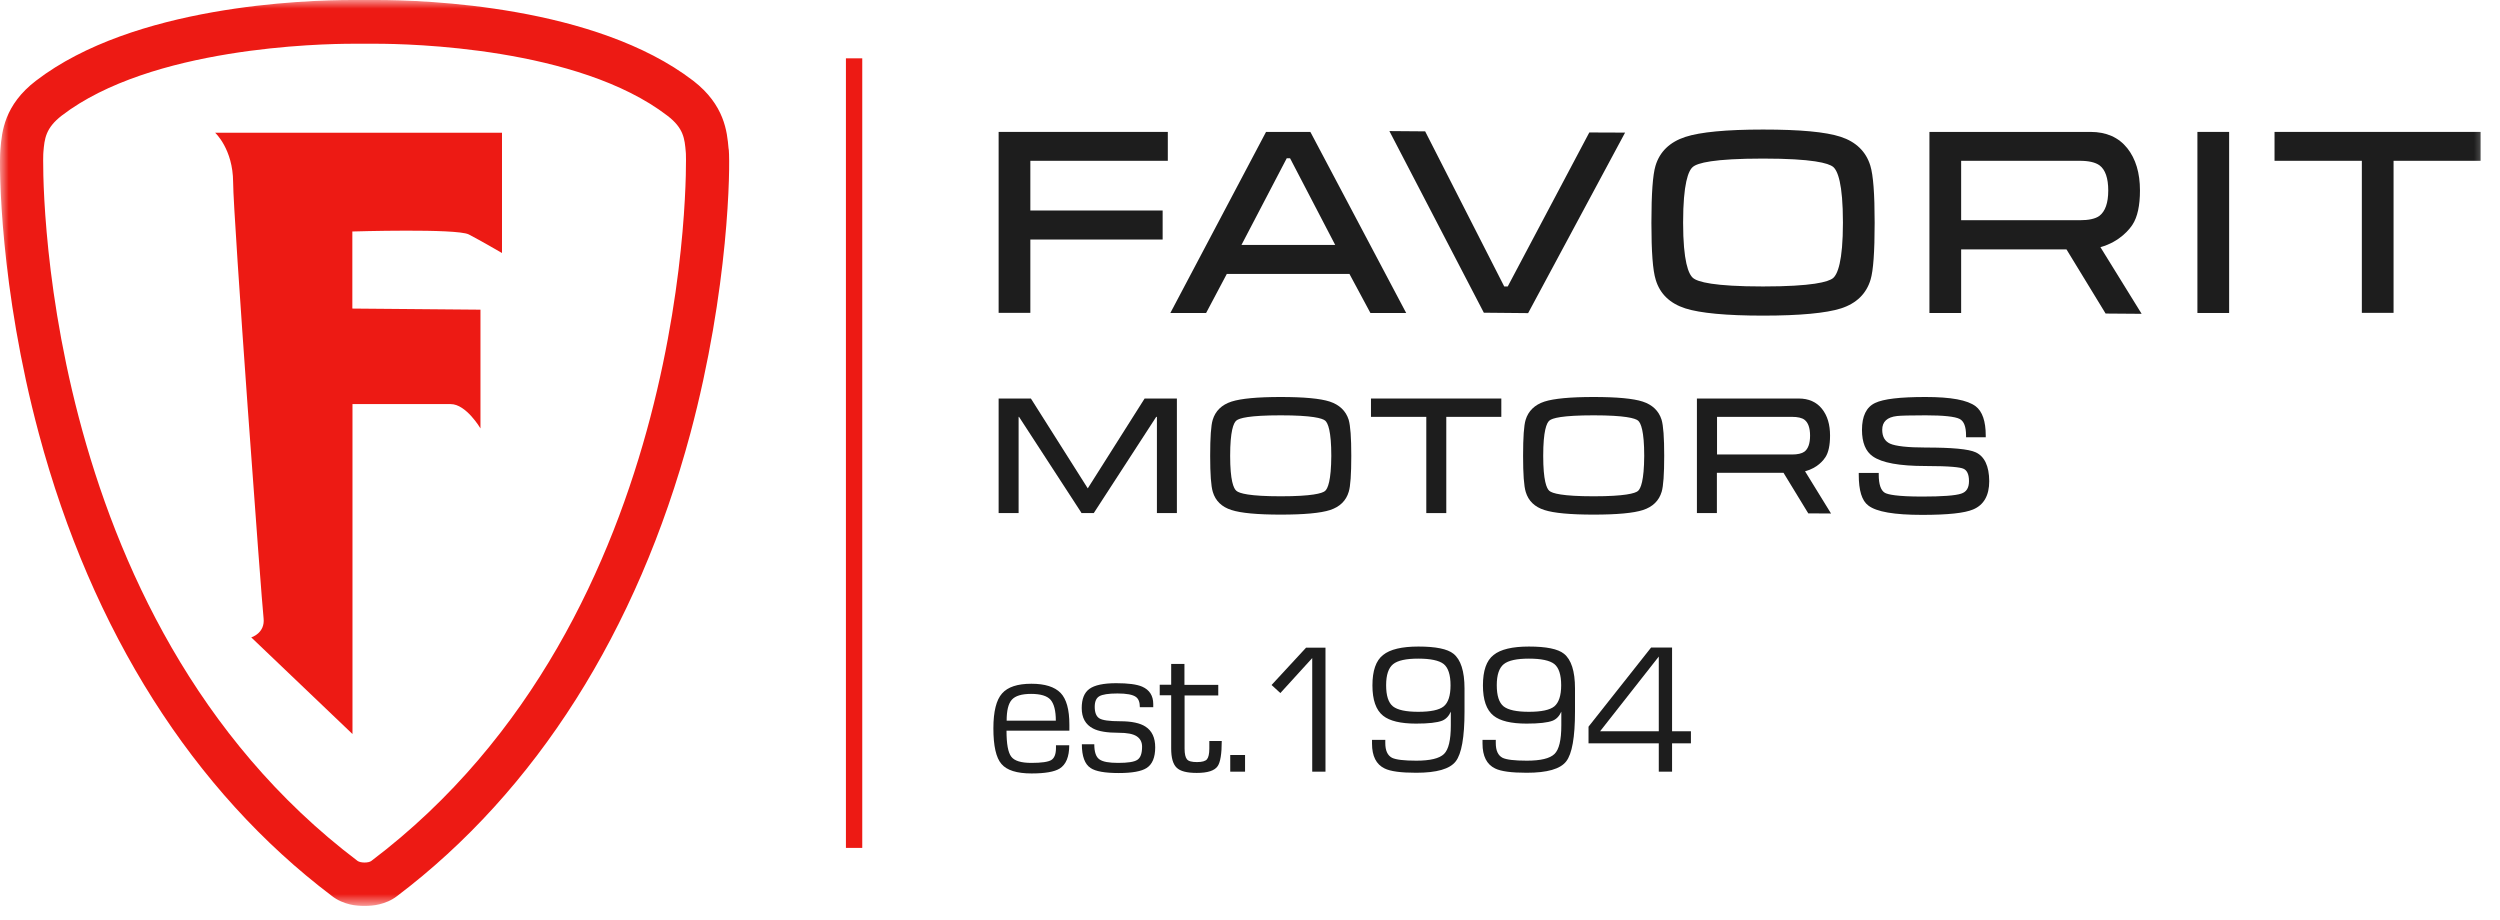 <?xml version="1.0" encoding="UTF-8"?> <svg xmlns="http://www.w3.org/2000/svg" width="144" height="53" viewBox="0 0 144 53" fill="none"><g clip-path="url(#clip0_356_345)"><mask id="mask0_356_345" style="mask-type:luminance" maskUnits="userSpaceOnUse" x="0" y="0" width="144" height="53"><path d="M143.5 0H0V52.182H143.5V0Z" fill="white"></path></mask><g mask="url(#mask0_356_345)"><path d="M57.521 18.02H59.348V13.797H66.968V12.125H59.348V9.262H67.266V7.598H57.521V18.02Z" fill="#1D1D1D"></path><path d="M75.475 7.598H72.924L67.412 18.028H69.472L70.663 15.78H77.729L78.936 18.028H80.996L75.524 7.686L75.475 7.598ZM74.309 9.118L76.908 14.109H71.508L74.115 9.118H74.309Z" fill="#1D1D1D"></path><path d="M86.845 16.501H86.644L82.089 7.566L80.029 7.55L85.469 18.012L88.02 18.036L93.605 7.638L91.544 7.63L86.845 16.501Z" fill="#1D1D1D"></path><path d="M106.016 7.878C105.155 7.598 103.691 7.462 101.55 7.462C99.442 7.462 97.937 7.606 97.076 7.886C96.175 8.182 95.595 8.742 95.354 9.558C95.201 10.07 95.121 11.141 95.121 12.837C95.121 14.509 95.201 15.581 95.37 16.116C95.612 16.924 96.183 17.476 97.076 17.764C97.929 18.036 99.434 18.18 101.55 18.18C103.675 18.18 105.188 18.036 106.041 17.764C106.934 17.476 107.505 16.916 107.747 16.1C107.9 15.588 107.98 14.525 107.98 12.837C107.98 11.165 107.899 10.086 107.731 9.542C107.481 8.726 106.902 8.166 106.016 7.878ZM105.582 16.02C105.316 16.236 104.399 16.5 101.55 16.5C98.702 16.5 97.784 16.236 97.519 16.012C97.261 15.796 96.947 15.069 96.947 12.821C96.947 10.557 97.253 9.822 97.51 9.614C97.768 9.39 98.686 9.134 101.55 9.134C104.415 9.134 105.324 9.398 105.59 9.614C105.847 9.83 106.153 10.557 106.153 12.821C106.153 15.077 105.84 15.805 105.582 16.02Z" fill="#1D1D1D"></path><path d="M122.836 12.933C123.118 12.501 123.262 11.837 123.262 10.973C123.262 9.966 123.02 9.15 122.53 8.534C122.031 7.91 121.323 7.598 120.413 7.598H111.135V18.028H112.962V14.365H119.029L121.283 18.06L123.358 18.076L120.985 14.237C122.127 13.917 122.69 13.165 122.836 12.933ZM112.962 9.262H119.794C120.308 9.262 120.695 9.35 120.936 9.526C121.266 9.774 121.435 10.262 121.435 10.973C121.435 11.693 121.259 12.181 120.921 12.437C120.687 12.605 120.308 12.685 119.794 12.685H112.962V9.262Z" fill="#1D1D1D"></path><path d="M128.398 7.598H126.571V18.028H128.398V7.598Z" fill="#1D1D1D"></path><path d="M131.013 9.262H136.042V18.02H137.869V9.262H142.882V7.598H131.013V9.262Z" fill="#1D1D1D"></path><path d="M49.666 3.36H48.725V48.839H49.666V3.36Z" fill="#ED1A14"></path><path d="M20.597 49.59C1.937 35.481 2.467 9.134 2.492 8.878L2.5 8.75C2.565 7.99 2.622 7.383 3.56 6.655C8.698 2.719 18.427 2.52 20.336 2.52H21.665C23.565 2.52 33.302 2.719 38.44 6.663C39.386 7.383 39.435 7.998 39.5 8.75L39.508 8.862C39.533 9.126 40.063 35.473 21.388 49.59C21.23 49.714 20.771 49.712 20.597 49.59ZM20.327 0C17.465 0 7.695 0.336 2.076 4.647C0.241 6.047 0.111 7.607 0.029 8.534L0.021 8.646C-0.061 9.59 -0.012 16.589 2.239 24.979C5.289 36.361 11.128 45.567 19.104 51.598C19.781 52.134 20.597 52.182 20.915 52.182C20.947 52.182 20.98 52.182 20.996 52.182C21.012 52.182 21.037 52.182 21.078 52.182C21.396 52.182 22.211 52.126 22.872 51.614C30.864 45.567 36.703 36.353 39.761 24.979C42.004 16.589 42.061 9.59 41.98 8.646L41.963 8.534C41.882 7.607 41.743 6.047 39.924 4.647C34.297 0.336 24.527 0 21.665 0H20.327Z" fill="#ED1A14"></path><path d="M12.393 7.647H28.915V14.574C28.915 14.574 27.692 13.862 26.999 13.502C26.297 13.15 20.295 13.334 20.295 13.334V17.773L27.675 17.837V24.676C27.675 24.676 26.852 23.276 25.963 23.276H20.303V42.28L14.472 36.714C14.472 36.714 15.28 36.474 15.182 35.61C15.076 34.73 13.428 12.398 13.428 10.495C13.42 8.583 12.393 7.647 12.393 7.647Z" fill="#ED1A14"></path><path d="M62.655 28.13L59.38 22.955H57.521V29.554H58.672V24.011H58.696L62.269 29.506L62.293 29.554H63.001L66.598 24.011H66.638V29.554H67.789V22.955H65.93L62.655 28.13Z" fill="#1D1D1D"></path><path d="M105.146 26.331C105.323 26.059 105.411 25.635 105.411 25.091C105.411 24.451 105.258 23.939 104.944 23.547C104.631 23.155 104.18 22.955 103.609 22.955H97.742V29.554H98.893V27.234H102.731L104.156 29.57L105.467 29.578L103.971 27.146C104.703 26.954 105.049 26.483 105.146 26.331ZM98.901 24.011H103.222C103.544 24.011 103.794 24.067 103.939 24.179C104.148 24.339 104.26 24.643 104.26 25.091C104.26 25.547 104.148 25.859 103.93 26.019C103.786 26.122 103.544 26.179 103.222 26.179H98.901V24.011Z" fill="#1D1D1D"></path><path d="M76.594 23.131C76.055 22.955 75.106 22.867 73.77 22.867C72.442 22.867 71.485 22.955 70.937 23.131C70.366 23.315 70.004 23.675 69.851 24.187C69.754 24.506 69.706 25.186 69.706 26.258C69.706 27.314 69.754 27.994 69.859 28.338C70.012 28.85 70.374 29.202 70.937 29.378C71.477 29.554 72.434 29.642 73.77 29.642C75.114 29.642 76.072 29.554 76.611 29.378C77.174 29.194 77.536 28.842 77.689 28.322C77.786 28.002 77.834 27.322 77.834 26.258C77.834 25.202 77.785 24.523 77.681 24.171C77.52 23.667 77.15 23.315 76.594 23.131ZM76.321 28.282C76.152 28.418 75.573 28.586 73.77 28.586C71.967 28.586 71.388 28.418 71.219 28.274C71.05 28.138 70.857 27.674 70.857 26.258C70.857 24.826 71.05 24.363 71.211 24.227C71.38 24.083 71.951 23.923 73.77 23.923C75.581 23.923 76.16 24.091 76.329 24.227C76.49 24.363 76.683 24.826 76.683 26.258C76.675 27.69 76.482 28.146 76.321 28.282Z" fill="#1D1D1D"></path><path d="M78.968 24.011H82.155V29.554H83.306V24.011H86.476V22.955H78.968V24.011Z" fill="#1D1D1D"></path><path d="M94.618 23.131C94.079 22.955 93.13 22.867 91.794 22.867C90.466 22.867 89.508 22.955 88.961 23.131C88.398 23.315 88.028 23.675 87.875 24.187C87.778 24.506 87.73 25.186 87.73 26.258C87.73 27.314 87.778 27.994 87.883 28.338C88.036 28.85 88.398 29.202 88.961 29.378C89.5 29.554 90.458 29.642 91.794 29.642C93.138 29.642 94.095 29.554 94.634 29.378C95.198 29.194 95.56 28.842 95.713 28.322C95.809 28.002 95.858 27.322 95.858 26.258C95.858 25.202 95.809 24.515 95.705 24.171C95.544 23.667 95.182 23.315 94.618 23.131ZM94.345 28.282C94.176 28.418 93.596 28.586 91.794 28.586C89.991 28.586 89.412 28.418 89.243 28.274C89.082 28.138 88.889 27.674 88.889 26.258C88.889 24.826 89.082 24.363 89.243 24.227C89.404 24.083 89.983 23.923 91.794 23.923C93.604 23.923 94.184 24.091 94.353 24.227C94.514 24.363 94.707 24.826 94.707 26.258C94.699 27.69 94.506 28.146 94.345 28.282Z" fill="#1D1D1D"></path><path d="M113.792 26.05C113.389 25.866 112.448 25.778 110.919 25.778C109.881 25.778 109.189 25.698 108.867 25.554C108.569 25.418 108.416 25.154 108.416 24.755C108.416 24.291 108.698 24.027 109.269 23.963C109.471 23.939 110.026 23.923 110.919 23.923C111.949 23.923 112.609 23.995 112.875 24.131C113.124 24.259 113.245 24.579 113.245 25.09V25.186H114.379V25.09C114.379 24.267 114.186 23.699 113.8 23.403C113.325 23.043 112.384 22.867 110.911 22.867C109.438 22.867 108.489 22.979 108.006 23.211C107.499 23.451 107.25 23.971 107.25 24.763C107.25 25.49 107.459 26.002 107.877 26.29C108.408 26.658 109.398 26.842 110.911 26.842C112.391 26.842 112.907 26.922 113.084 26.994C113.301 27.082 113.414 27.322 113.414 27.714C113.414 28.098 113.269 28.338 112.963 28.434C112.633 28.546 111.868 28.602 110.718 28.602C109.253 28.602 108.738 28.482 108.569 28.386C108.336 28.25 108.215 27.898 108.215 27.338V27.242H107.064V27.338C107.064 28.258 107.242 28.842 107.62 29.122C108.094 29.482 109.108 29.657 110.718 29.657C112.198 29.657 113.156 29.554 113.648 29.346C114.267 29.09 114.58 28.538 114.58 27.714C114.573 26.842 114.307 26.282 113.792 26.05Z" fill="#1D1D1D"></path><path d="M61.58 42.088H57.975C57.975 42.848 58.064 43.343 58.249 43.584C58.426 43.823 58.812 43.943 59.408 43.943C59.995 43.943 60.381 43.887 60.558 43.775C60.735 43.663 60.824 43.431 60.824 43.088V42.928H61.588C61.588 43.592 61.403 44.039 61.033 44.271C60.735 44.455 60.196 44.551 59.416 44.551C58.571 44.551 57.991 44.367 57.686 44.007C57.372 43.648 57.219 42.96 57.219 41.952C57.219 40.984 57.388 40.312 57.718 39.944C58.048 39.568 58.611 39.384 59.408 39.384C60.188 39.384 60.743 39.56 61.09 39.912C61.428 40.264 61.596 40.872 61.596 41.736V42.088H61.58ZM60.816 41.512C60.816 40.936 60.711 40.536 60.51 40.304C60.309 40.08 59.931 39.968 59.392 39.968C58.852 39.968 58.482 40.08 58.281 40.304C58.08 40.528 57.983 40.928 57.983 41.512H60.816Z" fill="#1D1D1D"></path><path d="M62.315 42.871H63.031C63.031 43.311 63.128 43.599 63.321 43.735C63.514 43.879 63.876 43.943 64.407 43.943C64.963 43.943 65.333 43.887 65.51 43.767C65.695 43.647 65.784 43.399 65.784 43.007C65.784 42.743 65.679 42.544 65.47 42.407C65.26 42.272 64.922 42.208 64.44 42.208C63.772 42.208 63.273 42.128 62.959 41.96C62.524 41.736 62.307 41.344 62.307 40.784C62.307 40.264 62.452 39.896 62.75 39.68C63.047 39.464 63.562 39.352 64.295 39.352C64.979 39.352 65.478 39.416 65.791 39.552C66.21 39.736 66.427 40.072 66.427 40.552V40.736H65.655C65.655 40.448 65.582 40.256 65.43 40.144C65.244 40.008 64.89 39.944 64.367 39.944C63.844 39.944 63.498 40 63.321 40.104C63.144 40.208 63.056 40.408 63.056 40.712C63.056 41.04 63.144 41.264 63.321 41.376C63.498 41.488 63.901 41.544 64.52 41.544C65.18 41.544 65.671 41.648 65.985 41.856C66.355 42.096 66.54 42.495 66.54 43.047C66.54 43.631 66.371 44.031 66.041 44.239C65.743 44.431 65.204 44.527 64.44 44.527C63.643 44.527 63.104 44.431 62.822 44.239C62.484 44.023 62.315 43.559 62.315 42.871Z" fill="#1D1D1D"></path><path d="M70.172 39.449V40.057H68.232V43.12C68.232 43.424 68.281 43.632 68.369 43.736C68.458 43.848 68.651 43.896 68.948 43.896C69.246 43.896 69.431 43.84 69.52 43.736C69.608 43.632 69.657 43.424 69.657 43.12V42.68H70.373C70.373 43.424 70.292 43.904 70.139 44.128C69.962 44.392 69.56 44.52 68.932 44.52C68.369 44.52 67.983 44.424 67.773 44.216C67.564 44.016 67.46 43.648 67.46 43.112V40.049H66.8V39.441H67.46V38.241H68.224V39.449H70.172Z" fill="#1D1D1D"></path><path d="M71.715 43.488V44.448H70.862V43.488H71.715Z" fill="#1D1D1D"></path><path d="M76.348 37.297V44.447H75.584V37.905L73.749 39.92L73.242 39.456L75.23 37.305H76.348V37.297Z" fill="#1D1D1D"></path><path d="M81.563 41.68C80.678 41.68 80.042 41.528 79.664 41.224C79.254 40.896 79.052 40.312 79.052 39.48C79.052 38.632 79.254 38.049 79.664 37.729C80.066 37.401 80.75 37.241 81.7 37.241C82.698 37.241 83.374 37.377 83.72 37.657C84.138 37.993 84.356 38.656 84.356 39.656V40.984C84.356 42.464 84.186 43.423 83.849 43.855C83.511 44.295 82.754 44.511 81.571 44.511C80.694 44.511 80.091 44.431 79.753 44.263C79.27 44.031 79.028 43.551 79.028 42.832V42.616H79.793V42.8C79.793 43.231 79.921 43.511 80.179 43.648C80.404 43.759 80.871 43.815 81.579 43.815C82.376 43.815 82.907 43.688 83.173 43.431C83.438 43.175 83.567 42.624 83.567 41.784V40.992C83.454 41.248 83.285 41.424 83.068 41.512C82.778 41.624 82.279 41.68 81.563 41.68ZM83.551 39.472C83.551 38.864 83.414 38.456 83.156 38.248C82.891 38.041 82.4 37.937 81.692 37.937C80.992 37.937 80.509 38.041 80.243 38.256C79.978 38.472 79.841 38.872 79.841 39.464C79.841 40.072 79.97 40.472 80.235 40.688C80.501 40.896 80.984 41 81.692 41C82.408 41 82.899 40.896 83.156 40.688C83.422 40.472 83.551 40.064 83.551 39.472Z" fill="#1D1D1D"></path><path d="M87.928 41.68C87.043 41.68 86.407 41.528 86.029 41.224C85.618 40.896 85.417 40.312 85.417 39.48C85.417 38.632 85.618 38.049 86.029 37.729C86.431 37.401 87.115 37.241 88.065 37.241C89.063 37.241 89.739 37.377 90.085 37.657C90.503 37.993 90.72 38.656 90.72 39.656V40.984C90.72 42.464 90.551 43.423 90.213 43.855C89.875 44.295 89.119 44.511 87.936 44.511C87.059 44.511 86.455 44.431 86.117 44.263C85.635 44.031 85.393 43.551 85.393 42.832V42.616H86.157V42.8C86.157 43.231 86.286 43.511 86.544 43.648C86.769 43.759 87.236 43.815 87.944 43.815C88.741 43.815 89.272 43.688 89.537 43.431C89.803 43.175 89.932 42.624 89.932 41.784V40.992C89.819 41.248 89.65 41.424 89.433 41.512C89.143 41.624 88.644 41.68 87.928 41.68ZM89.924 39.472C89.924 38.864 89.787 38.456 89.529 38.248C89.264 38.041 88.773 37.937 88.065 37.937C87.365 37.937 86.882 38.041 86.616 38.256C86.351 38.472 86.214 38.872 86.214 39.464C86.214 40.072 86.343 40.472 86.608 40.688C86.874 40.896 87.357 41 88.065 41C88.781 41 89.272 40.896 89.529 40.688C89.787 40.472 89.924 40.064 89.924 39.472Z" fill="#1D1D1D"></path><path d="M96.311 37.297V42.12H97.397V42.816H96.311V44.447H95.546V42.816H91.499V41.856L95.104 37.297H96.311ZM95.546 42.12V37.817L92.166 42.12H95.546Z" fill="#1D1D1D"></path></g></g><defs><clipPath id="clip0_356_345"><rect width="143.5" height="52.182" fill="white"></rect></clipPath></defs></svg> 